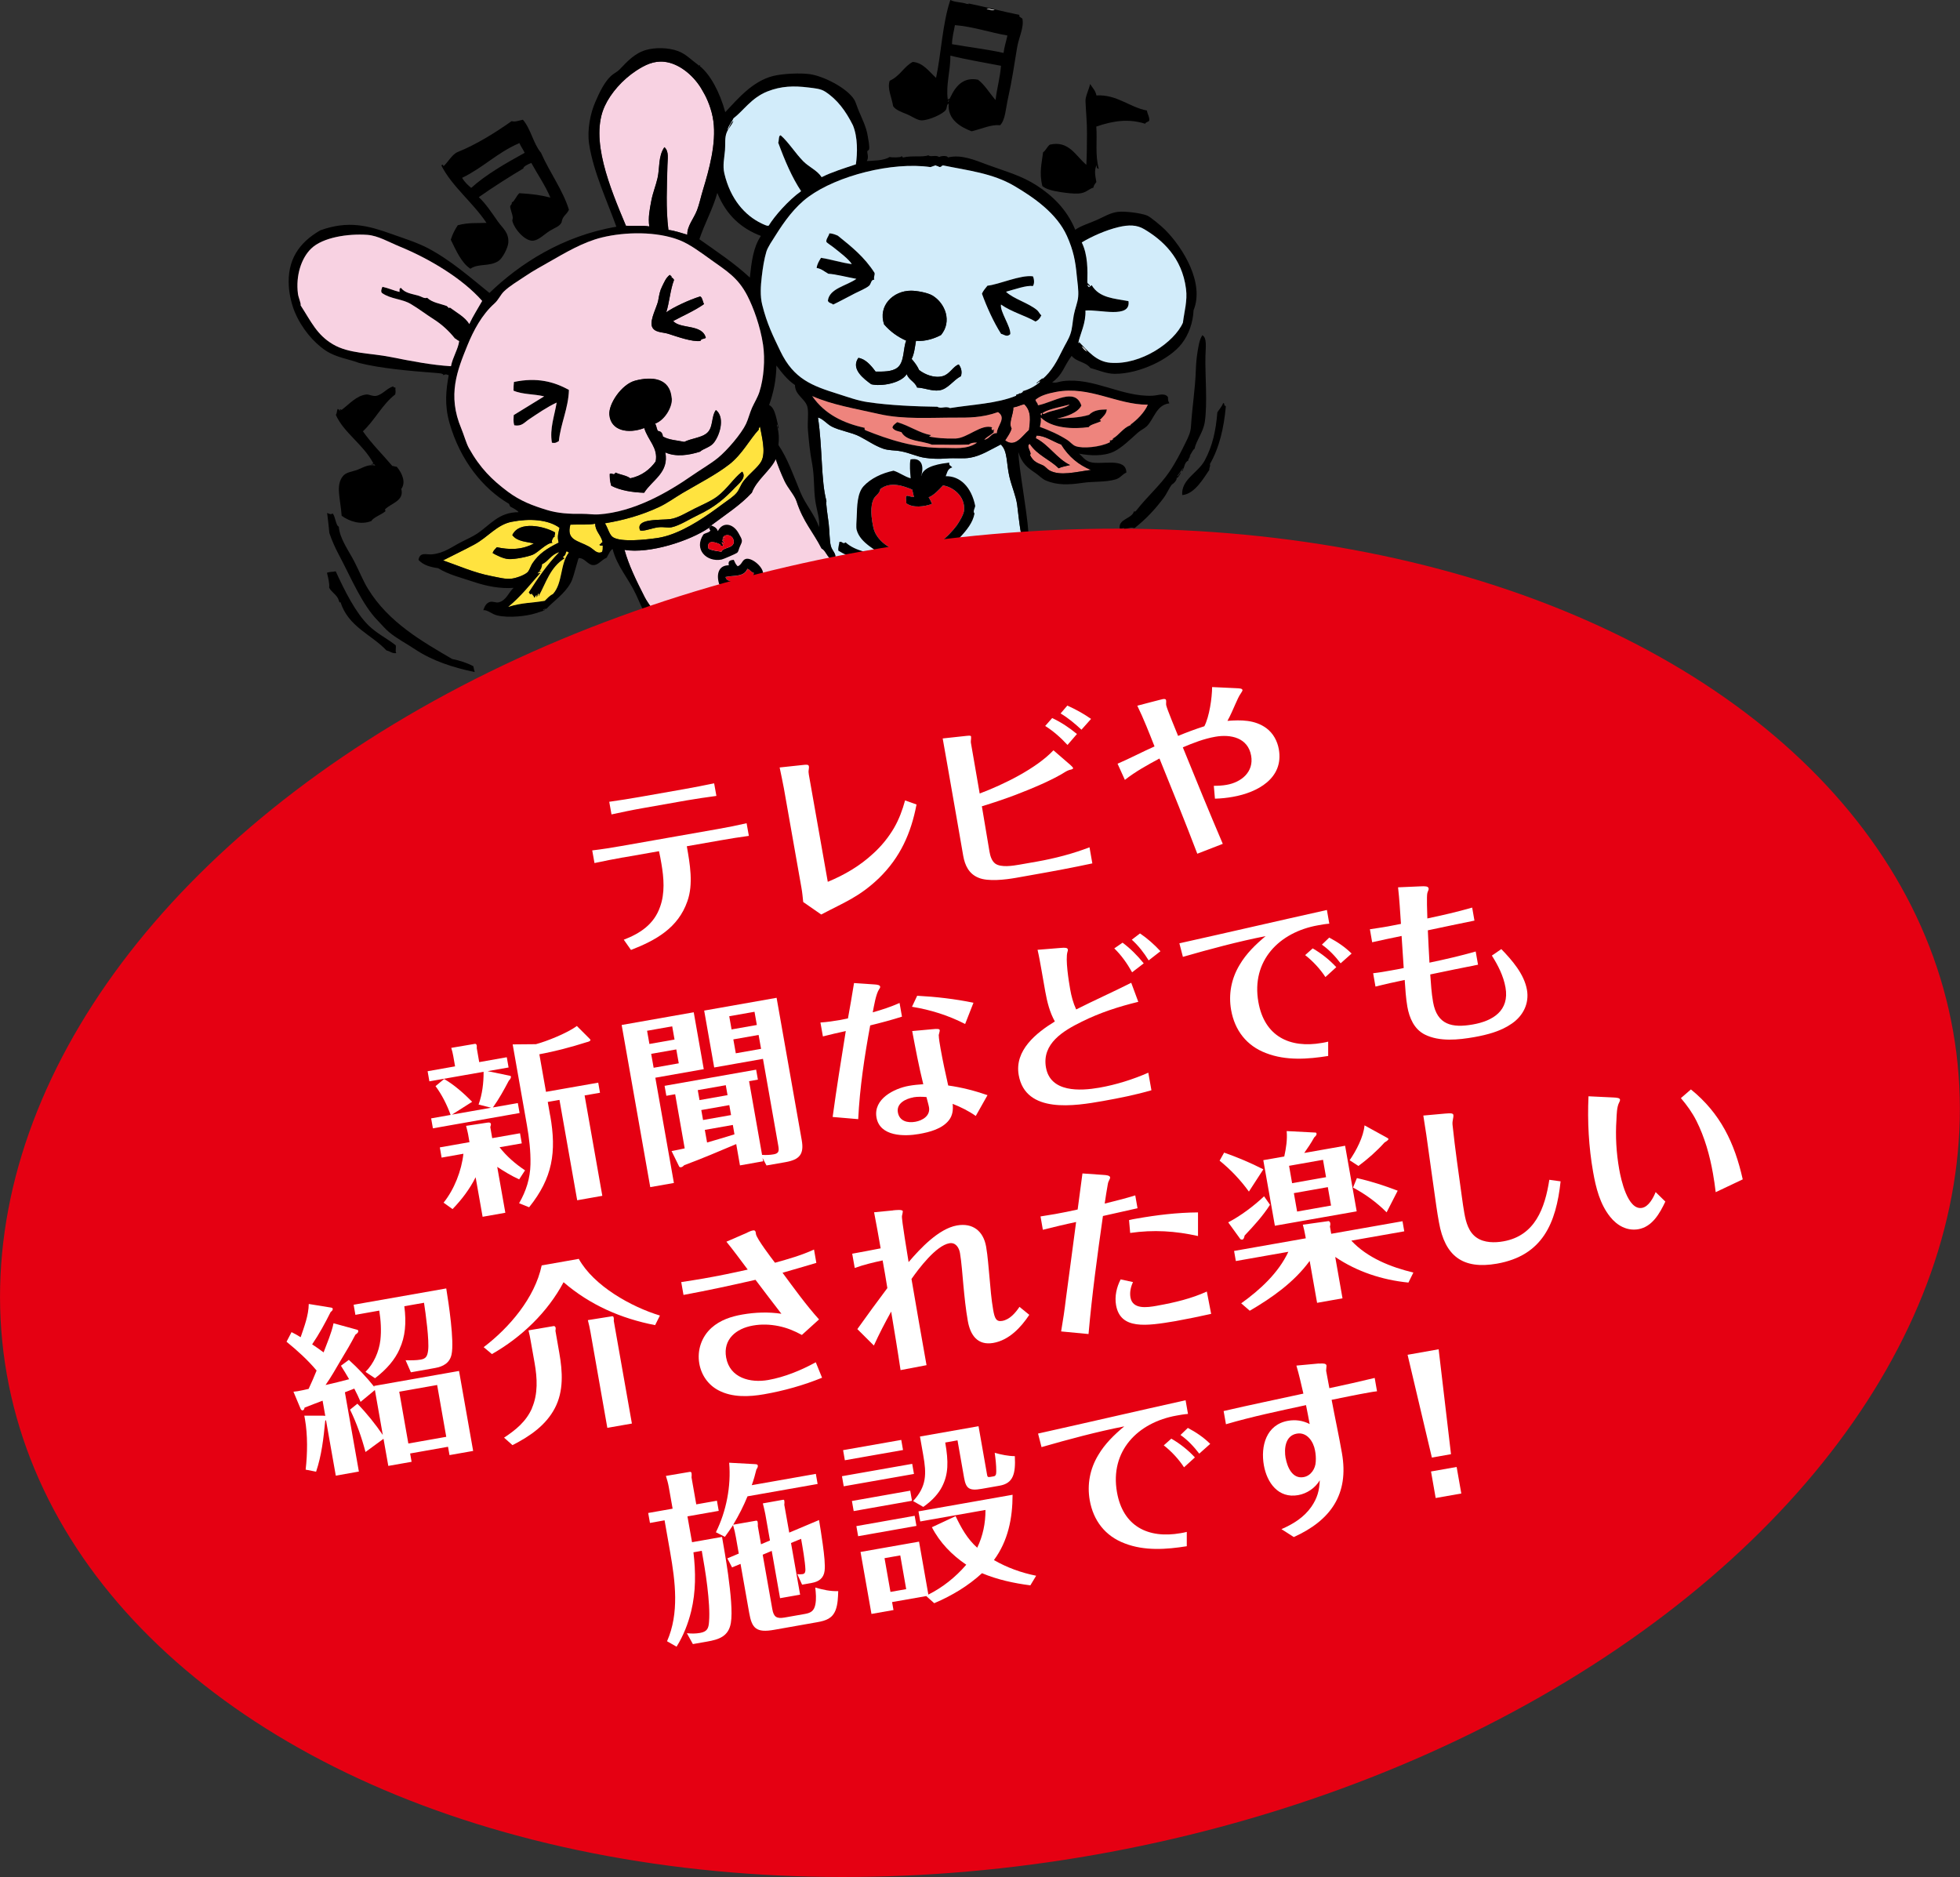 <?xml version="1.0" encoding="UTF-8"?>
<svg id="_レイヤー_1" data-name="レイヤー_1" xmlns="http://www.w3.org/2000/svg" width="277.67" height="265.91" viewBox="0 0 277.67 265.91">
  <rect x="0" y="0" width="277.67" height="265.91" fill="#333333" stroke="none"/>
  <defs>
    <style>
      .cls-1, .cls-2, .cls-3, .cls-4, .cls-5, .cls-6, .cls-7 {
        fill-rule: evenodd;
      }

      .cls-1, .cls-8 {
        fill: #fff;
      }

      .cls-2 {
        fill: #f8d2e2;
      }

      .cls-4 {
        fill: #d2ecfa;
      }

      .cls-5, .cls-9 {
        fill: #e50012;
      }

      .cls-6 {
        fill: #ffe33f;
      }

      .cls-7 {
        fill: #ee847d;
      }
    </style>
  </defs>
  <g>
    <path class="cls-4" d="M145.5,78.28c-.99-2.15-1.07-4.29-1.4-6.77-.17-1.24-.77-2.58-1.1-3.98-.44-1.87-.23-3.69-1.23-4.56-1.43.72-2.8,1.61-4.32,1.87-1.02.18-2.08,0-3.44.11-1,.09-2.05.04-2.96-.09-1.12-.16-2.16-.7-3.42-.93-.89-.17-1.71-.09-2.51-.37-1.19-.41-2.25-1.17-3.34-1.73-1.15-.59-2.83-.82-3.96-1.41-.7-.37-1.23-1.1-1.94-1.28.66,4.35.41,8.95,1.2,11.83-.1.43.16,1.9.32,3.21.14,1.14.09,2.41.32,3.22.18.64.83,1.1.57,1.69l27.24-.81Z"/>
    <path class="cls-2" d="M118.26,79.09c-.86.66-1.17-1.09-1.88-1.38-1.22-2.39-2.61-3.79-3.55-6.7-.29-.88-1.22-1.84-1.71-2.89-.47-1.01-.87-2-1.24-3.09-.7,1.58-2.72,2.94-3.39,4.77-1.6,1.74-3.76,3.13-5.76,4.63l-.27.32c-2.7,1.86-8.43,3.73-11.99,3.14.62,2.19,1.62,4.26,2.86,6.69.45.88,1.43,2.08,1.91,3.01.37.7,1.04,2.09.67,2.53.4-.47-.35.25-.13.2l24.47-11.24Z"/>
    <path class="cls-2" d="M97.37,33.25c-.87-.25-1.71-.56-2.67-.68-.39-3.09-.2-6.18-.14-9.14.02-.92.25-2-.43-2.58-.9,1.31-.64,2.92-.97,4.38-.24,1.06-.68,2.1-.89,3.24-.21,1.16-.47,2.32-.28,3.61-1.01-.18-2.23-.03-3.31-.1-2.28-5.44-5.15-12.29-3-16.95.85-1.84,2.5-3.73,4.46-5.02,1.26-.83,2.48-1.41,3.95-1.26,2.02.2,3.99,1.78,5.17,3.64.15.24.29.52.44.76.43.72,1.14,2.32,1.37,4.01.42,3.17-.61,6.89-1.46,9.69-.32,1.04-.53,2.08-.87,2.97-.43,1.14-1.4,2.21-1.36,3.43Z"/>
    <path class="cls-3" d="M117.29,42.63c.19-1.75,2.63-2.1,4.04-3.1-1.3-.23-3-.67-3.97-.72-.64-.36-.97-.71-1.66-.82.06-.57.34-1,.62-1.44,1.5.23,2.85.68,4.36.89-.43-.71-1.69-1.66-2.64-2.41-.21-.17-.92-.64-.95-.73-.12-.34.36-.87.41-1.22.46.01.83.17,1.2.33,1.89,1.51,3.78,3.02,5.21,5.28.06.37-.17.55-.04.96-.5-.02-.41.58-.75.87-.44.37-1.39.76-2,1.07-1.17.6-2.32,1.22-3.09,1.59-.23-.2-.59-.18-.73-.52Z"/>
    <path class="cls-3" d="M80.6,55.24c-.08,2.66-1.16,4.71-1.43,7.25-.44.24-.48.31-.98.23-.35-1.99.38-3.87.67-5.69-1.39.65-2.65,1.52-3.94,2.39-.65.44-1,1.01-2.06.83-.17-.58-.09-.99-.08-1.45,1.45-.87,2.86-1.78,4.31-2.65-1.4-.35-3.07-.25-4.34-.81,0-.42.01-.84.06-1.23,3.26-.69,5.69-.04,7.79,1.13Z"/>
    <path class="cls-3" d="M141.81,43.15c-.18.97,1.41,3.13,1.32,4.19-.48.48-.85.07-1.31-.04-1.04-1.61-2.05-3.84-2.71-5.69.18-.43.49-.77.78-1.13,1.66-.17,4.65-1.56,6.44-1.33.18.36.25,1.1-.02,1.39-.78-.17-2.69.49-3.79.8,1.05,1.01,3.2,1.57,4.41,2.61.23.19.38.59.6.72-.24.52-.5.72-.83.89-1.39-.82-3.42-1.36-4.89-2.41Z"/>
    <path class="cls-3" d="M46.33,72.66c.26.1.54.29.8.07.39.45.46,1.79.87,1.87.11,1.69,1.37,3.35,2.19,4.94.69,1.33,1.25,2.75,1.94,3.87,2.93,4.79,7.74,7.49,11.92,9.94,1.08.22,2.09.54,3.01,1.03.05.32.09.41.19.82-3.07-.63-6-1.59-8.45-3.22-1.21-.81-2.56-1.5-3.68-2.43-.52-.43-1.05-1.07-1.59-1.62-2.25-2.29-3.78-6.07-5.57-9.43-.49-.92-.92-1.89-1.3-2.99-.05-.65-.2-1.94-.32-2.87Z"/>
    <path class="cls-6" d="M107.65,60.28c.25,1.44.91,3.73.23,5.05-.45.88-1.73,1.77-2.54,2.84-.39.52-.59,1.18-.93,1.6-.48.6-1.28,1.08-2.11,1.7-2.01,1.5-4.79,3.46-7.55,4.36-.68.22-1.24.33-1.72.4-1.55.22-5,.61-6.17-.12-.54-.34-.74-1.36-1.15-1.98,2.64-.43,5.23-1.16,7.68-2.31,1.16-.54,2.19-1.31,3.34-1.99,2.34-1.38,4.7-2.58,6.59-4.04,1.84-1.43,2.86-3.51,4.21-4.96-.11-.28.24-.27.13-.55ZM105.11,66.84c-1.14.87-2.1,2.44-3.51,3.5-.84.63-2.06,1.15-3.16,1.69-1.22.6-2.39,1.35-3.46,1.5-1.38.2-5.03-.16-4.3,1.61.57.17,1.65-.34,2.66-.45.67-.07,1.29.12,1.82,0,1.14-.24,2.49-1.14,3.75-1.74,2.43-1.15,3.79-2.38,5.24-3.9.54-.57,1.57-1.34,1.06-2.15-.02-.05-.04-.09-.1-.06Z"/>
    <path class="cls-6" d="M79.27,74.76c-.13.64-.38,1.21-.12,2.1-1.69.84-2.82,1.58-3.73,2.95-.28.42-.41,1.04-.74,1.3-.52.42-1.52.77-2.22.86-.83.11-1.85-.18-2.86-.37-2.41-.45-4.74-1.49-6.83-2.22,1.35-.7,2.81-1.38,4.41-2.24,1.95-1.05,3.19-2.81,5.31-3.23,2.51-.49,5.14-.34,6.77.85ZM78.61,76.04c-.15-.23.06-.25.03-.61-1.45-.85-5.08-1.72-6.06.37.69.93,1.95.92,3.05,1.19-1.77.97-3.61.88-5.24.53-.23.25-.51.48-.59.83.44.26,1.52.82,2.28.85.92.04,2.69-.33,3.4-.62.76-.31,1.94-1.68,2.81-1.69-.34-.11.19-1.02.32-.85Z"/>
    <path class="cls-7" d="M145.1,57.26c1.08,1.03.82,2.4.68,3.65-1.02.88-1.95,2.55-3.38,1.48.33-.54.73-1.04.91-1.68-.47-.82.28-2,.25-3,.62-.08.98-.33,1.54-.45Z"/>
    <path class="cls-3" d="M105.21,66.9c.51.81-.51,1.58-1.06,2.15-1.45,1.52-2.81,2.75-5.24,3.9-1.26.6-2.61,1.49-3.75,1.74-.53.11-1.15-.08-1.82,0-1.01.1-2.09.62-2.66.45-.73-1.77,2.92-1.41,4.3-1.61,1.07-.15,2.24-.89,3.46-1.5,1.1-.54,2.32-1.06,3.16-1.69,1.41-1.06,2.37-2.64,3.51-3.5.07-.03.08.01.1.06Z"/>
    <path class="cls-3" d="M46.31,81.14c.57-.2.66-.07,1.25-.21,1.26,2.75,2.82,5.87,4.64,7.66,1.17,1.15,2.51,1.77,3.86,2.82.09.42-.1.83.08,1.11-.59.09-.9-.29-1.38-.37-2.14-2.28-5.41-3.33-6.53-6.87-.18.25-.17-.23-.4-.6-.33-.55-1-.95-1.2-1.45.07-.59-.13-1.35-.31-2.09Z"/>
    <path class="cls-6" d="M80.8,74.32c1.38-.04,2.47.07,3.52-.13-.02,1.05.82,1.58,1.04,2.61-.21.08-.24.27-.44.36.06.21.34.06.47.15-.01.32.04.68-.14.9-.73.31-1.08-.37-1.83-.79-1.57-.87-3.23-.88-2.63-3.11Z"/>
    <path class="cls-7" d="M154.54,66.57c-2.11.27-4.33.91-5.87.07-.34-.19-.57-.56-.95-.73-.71-.32-1.32-.45-1.82-1.48.4-.18-.65-1.29-.02-1.55,1.07,1.62,2.81,2.18,4.09,3.46.4-.21.93-.29,1.62-.46-1.86-.88-3.02-2.88-4.86-3.8.01-.13.07-.24.09-.37,1.17-.03,2.36.86,3.5,1.26,1.07,1.74,2.5,2.9,4.21,3.6Z"/>
    <path class="cls-5" d="M129.23,69.35c.08.36.17.71.25,1.07-.37,0-.65-.16-1-.2-.28.2-.03.73-.1,1.06.94.72,2.59.5,3.66.1-.12-.26-.15-.45-.48-.93.75-.28,1.45-1.08,2.03-1.68,1.28.17,3.18,1.45,2.99,3.54-.05.52-.65,1.61-1.06,2.15-1.26,1.67-3.07,3.21-5.4,3.94-1.65.52-3.06-.22-4.4-1.05-1.01-.63-1.77-1.6-1.98-2.57-.3-1.36-.53-3.07.07-4.17.24-.44.82-.7.9-1.33,1.45-1.12,3.26-.44,4.52.07Z"/>
    <path class="cls-5" d="M105.89,80.59c.37.09.53.49.91.57-.08,1.28-1.79.65-2.45,1.35-.52-.25-1.36,0-1.56-.76,1.13-.28,2.6.06,3.11-1.16Z"/>
    <path class="cls-3" d="M100.73,74.43c.25.09.8.26.97.81.65-1.33,2.11-1.15,2.92.27.63,1.11.59,1.08.19,1.94-.18.39-.16.67-.4.87-.13.11-1.93.9-2.2.95-2.09.39-3.97-1.42-2.56-3.56.28-.23.88-.25.99-.58-.09-.08-.16-.19-.18-.39l.27-.32ZM100.46,74.76c-2.7,1.86-8.43,3.73-11.99,3.14.62,2.19,1.62,4.26,2.86,6.69.45.88,1.43,2.08,1.91,3.01.37.7,1.04,2.09.67,2.53.4-.47-.35.25-.13.2-.49.12-1.55-1.91-2-2.65-.61-.99-1.16-2.34-1.66-3.42-1.08-2.34-2.73-4.05-3.33-6.49-.31.13-.61.82-.84,1.23-.82.36-1.18,1.08-1.92,1.05-.78-.02-1.17-1.02-2.05-.99-.14.32-.23.81-.39,1.3-.23.72-.4,1.6-.77,2.26-.83,1.48-2.31,2.48-3.33,3.54-.05.19-.52-.03-.54.3.14,0,.12-.11.23-.14.24.13-.85.41-1.34.57-1.2.39-3.73.68-5.38.3-.79-.18-1.38-.82-1.99-.75.18-.53.41-1.01.94-1.17.39-.12.84.15,1.23.06,1.09-.25,1.42-1.43,2.12-2.05-1.96.14-3.9-.26-5.65-.85-1.75-.59-3.55-1.01-5.04-1.94-1.07-.15-2.08-.41-2.78-1.17.19-1.18,1.12-.72,1.89-.79,1.74-.15,2.83-1.07,4.18-1.75.79-.4,1.66-.79,2.31-1.23,1.81-1.24,3.03-3,5.79-2.99-.11-.24-.76-.58-1.13-.77-.14-.08-.14-.38-.28-.45-3.56-2.1-6.85-6.05-8.38-11.46-.72-2.55-.48-4.65-.1-6.73-.43-.12-.33-.18-.78,0,.12-.27-.75-.29-1.2-.33-3.52-.27-7.67-.63-10.71-1.4-1.37-.54-3.2-.74-4.73-1.75-1.75-1.16-3.44-3.2-4.39-5.47-.42-1.01-.76-2.38-.84-3.61-.25-3.7,1.39-6.2,4.46-7.96,3.99-1.44,6.82-.65,10.07.51,1.74.62,3.62,1.21,5.14,2,3.33,1.75,6.17,4.29,8.75,6.36,4.26-4.11,10.31-8.07,17.98-9.38-1.23-3.46-3.27-7.77-3.86-11.73-.3-2.04.18-4.33.87-5.92.58-1.34,1.27-2.82,2.25-3.73.37-.34.84-.53,1.18-.88,1.14-1.18,2.14-2.31,3.77-2.78,1.25-.36,3.1-.37,4.53.16,1.11.41,1.83,1.22,2.99,2.07.01,0,.27-.28.1.06,1.51,1.22,2.83,3.72,3.6,6.52,1.83-1.96,3.89-4.39,6.77-5.12,1.39-.35,3.91-.45,5.22-.26,1.86.26,5.24,1.91,6.3,3.64.19.31.38,1,.63,1.58.45,1.08,1.09,2.32,1.27,3.6.04.3.31,1.49.17,1.86,0,0-.26.33-.23.14-.07.44.26.91-.08,1.49.96-.06,2.43-.06,3.24-.58.39.11,1.59.05,1.64-.04.02-.27.18.15.28.11,1.15-.3,2.77,0,3.56-.31.33.31,1.06-.11,1.53.25.29-.2,1.24-.21,1.23.06,1.92-.47,3.79.36,5.6,1.03,2.62.97,4.77,1.5,7.01,2.95,2.16,1.4,4.23,3.32,5.44,6.26.83-.58,2.01-.92,3.13-1.42,1.01-.45,1.83-.99,2.94-1.12.97-.11,3.22.17,4.1.52.5.2,2.08,1.54,2.54,2,2.61,2.62,5.62,7.6,4.05,11.43-.07,1.72-.67,3.42-1.67,4.72-1.68,2.18-5.92,4.27-9.47,4.28-1.25,0-2.4-.55-3.48-.83-.68-.9-1.96-.84-2.65-1.72-1.22,1.66-1.18,2.57-2.76,3.76.58.13,1-.12,1.52-.18,4.38-.55,8.33,2.26,12.68,2.07.86-.04,1.7-.46,2.2.18.06.58-.05.38.21.9-1.87.21-2.18,2.25-3.22,3.26-.31.3-.83.52-1.26.9-.9.79-2.28,2.17-3.44,2.7-1.44.66-3.34.56-4.87.27.52.44.76.94,1.58,1.19,1.49.46,5.11-.74,5.11,1.49-.6.24-.79.74-1.51.96-1.41.43-3.14.26-4.73.5-1.94.28-3.57.35-5.19-.35-.5-.22-.98-.73-1.45-1.05-1.15-.77-1.9-1.34-2.43-2.98.15,2.77,1.2,8.09,1.43,11.35.6.5.86,2.8-.19,2.9-.99-2.15-1.07-4.29-1.4-6.77-.17-1.24-.77-2.58-1.1-3.98-.44-1.87-.23-3.69-1.23-4.56-1.43.72-2.8,1.61-4.32,1.87-1.02.18-2.08,0-3.44.11-1,.09-2.05.04-2.96-.09-1.12-.16-2.16-.7-3.42-.93-.89-.17-1.71-.09-2.51-.37-1.19-.41-2.25-1.17-3.34-1.73-1.15-.59-2.83-.82-3.96-1.41-.7-.37-1.23-1.1-1.94-1.28.66,4.35.41,8.95,1.2,11.83-.1.43.16,1.9.32,3.21.14,1.14.09,2.41.32,3.22.18.64.83,1.1.57,1.69-.86.66-1.17-1.09-1.88-1.38-1.22-2.39-2.61-3.79-3.55-6.7-.29-.88-1.22-1.84-1.71-2.89-.47-1.01-.87-2-1.24-3.09-.7,1.58-2.72,2.94-3.39,4.77-1.6,1.74-3.76,3.13-5.76,4.63l-.27.32ZM98.73,29.82c.34-.89.55-1.93.87-2.97.85-2.8,1.89-6.52,1.46-9.69-.22-1.69-.94-3.29-1.37-4.01-.14-.24-.29-.53-.44-.76-1.18-1.86-3.16-3.44-5.17-3.64-1.47-.15-2.69.44-3.95,1.26-1.96,1.29-3.61,3.18-4.46,5.02-2.15,4.66.72,11.52,3,16.95,1.08.06,2.3-.08,3.31.1-.19-1.29.07-2.46.28-3.61.21-1.14.65-2.18.89-3.24.33-1.46.07-3.07.97-4.38.68.59.45,1.66.43,2.58-.07,2.96-.25,6.05.14,9.14.95.12,1.79.43,2.67.68-.04-1.23.93-2.3,1.36-3.43ZM113.5,27.07c-1.3-1.94-2.31-4.33-3.24-6.86.13-.3.03-1.1.36-1.04,1.11.97,2.03,2.49,3.19,3.67.82.83,1.99,1.29,2.6,2.25,1.43-.72,3.17-1.26,4.85-1.82.23-1.56.28-3.83-.42-5.53-1-2-2.21-3.67-3.97-4.79-.62-.39-1.4-.45-2.38-.57-1.99-.24-3.77-.22-5.75.56-2.31.91-3.42,2.76-4.82,3.81-.22.54-.84,1.21-.82,1.66.26-.44.39-.97.82-1.32-.21.62-.65.97-.93,1.6-.35.79-.19,1.63-.27,2.57-.09,1.09-.36,2.18-.09,3.31.86,3.63,2.91,5.94,5.28,7.08.37.17.89.44,1.02.28.8-1.32,2.72-3.54,4.58-4.87ZM66.48,45.9c.53-1.15,1.22-2.19,1.83-3.28-2.82-3.21-7.57-6.02-11.75-7.73-1.51-.62-3.01-1.52-4.53-1.63-2.68-.19-6.29.34-7.94,1.94-1.41,1.36-2.21,3.84-1.88,6.41.07.55.46,1.35.38,1.64,1.51,2.33,2.31,4.17,4.57,5.51,2.28,1.35,5.26,1.22,8.21,1.81,2.92.59,5.82,1.15,8.52,1.3.23-1.24,1.04-2.49,1.16-3.56-.35-.16-.48-.36-.61-.38-.83-1.05-1.86-1.98-2.96-2.69-1.12-.71-2.16-1.52-3.28-2.18-1.25-.74-2.86-.69-4.08-1.56-.24-.22-.04-.65.06-.88.84.19,1.59.53,2.42.73.03-.21-.1-.53.21-.57.54.71,1.42.81,2.42,1.08.5.14.9.48,1.28.31.73.7,1.83.81,2.78,1.17.2.17.43.49.39.17.95.7,2.25,1.39,2.8,2.38ZM99.08,33.89c2.43,1.73,4.93,3.36,7.15,5.43.23-2.15.47-4.29,1.57-5.9-2.69-1.02-4.87-2.85-6.18-6.09-.65,2.31-1.79,4.31-2.54,6.56ZM150.5,49.6c.4-.82.85-1.48,1.12-2.25.3-.85.31-1.68.49-2.71.17-.94.53-1.73.62-2.57.1-.98-.1-1.97-.2-3.07-.18-1.98-.47-3.53-1.38-5.56-1.45-3.24-4.73-5.48-7.45-7.09-3.09-1.82-6.57-2.2-10.11-2.92-.37.1-.14.25-.56.22-.2-.2-.19-.03-.49-.23-.36.13-.34.1-.72.25-5.46-.79-13.22,1.23-17.28,4.2-1.96,1.44-3.45,3.53-4.63,5.4-.54.86-1.14,1.71-1.35,2.39-.31,1.04-.5,2.25-.65,3.53-.16,1.29-.26,2.7.06,3.97.69,2.76,1.54,4.44,2.57,6.58,1.91,3.99,4.54,4.92,8.16,6.06,1.43.45,2.81.96,4.25,1.17,3.11.46,6.82.61,9.84.65.5.36,1.17-.15,1.78.19,3.16-.51,6.66-.63,9.37-1.75.01-.38.23,0,.58-.48-.39.4.68-.12.31-.16.79-.19,1.81-.67,2.54-1.37-.32-.05-.43.38-.56.22.19-.19,1.25-1.05.83-.54,1.33-1.12,2.11-2.63,2.85-4.12ZM65.35,60.7c.37.88.7,2.1,1.08,2.78,1.6,2.85,3.3,4.51,5.5,6.16,1.78,1.33,3.49,1.98,5.54,2.6,1.57.48,3.18.58,5.06.55.75,0,1.5.13,2.27.08,5.05-.34,9.87-3.16,13.25-5.51,1.28-.89,2.61-1.65,3.66-2.5,1.29-1.04,3.31-3.39,3.98-4.82.32-.68.51-1.51.85-2.28.34-.75.8-1.48,1.04-2.23.62-1.95.83-4.62.52-6.7-.38-2.6-1.35-5.23-2.22-6.93-1.34-2.6-2.97-3.54-5.17-5.11-1.49-1.07-3.02-2.21-4.45-2.77-3.22-1.26-7.67-1.19-10.99-.38-2.69.65-5.25,2.19-7.5,3.48-1.08.62-2.25,1.25-3.34,1.99-1.07.72-2.25,1.41-3.04,2.18-.48.47-.76,1.18-1.34,1.7-1.79,1.6-2.98,3.86-3.82,5.91-1.45,3.55-2.89,7.07-.88,11.8ZM152.77,48.56c.27.06.11.04.04-.18,1.35,1.39,2.51,2.86,4.51,3.02,4.35.35,9.06-2.92,10.27-5.68.19-1.54.66-3.09.44-4.78-.57-4.45-3.38-6.96-5.95-8.48-1.02-.6-2.14-.63-3.61-.28-1.84.43-3.81,1.33-5.21,2.17.87,1.78.83,3.96.79,5.61,0,.36.59.4.24.64.03-.15-.25-.32-.2-.13.32.43.17.1.59-.05,1.06,1.82,3.23,1.87,5.2,2.25.36,2.53-4.14,1.14-6.09,1.33.09,1.74-.74,3.28-1.01,4.56ZM108.96,57.38c.91.4,1.05,2.22,1.38,3.31-.24.04-.06-.58-.3-.54.34,1.12.33,2.03.24,2.89,1.28,1.88,2.1,4.23,3.12,6.71.7,1.7,2.08,3.24,2.62,4.93.16-1.15-.3-2.29-.51-3.69-.25-1.64-.12-3.49-.45-5.26-.35-1.86-.45-3.08-.6-4.79-.1-1.12.14-2.57-.09-3.35-.33-1.13-1.74-1.62-1.75-3.05-1.03-.68-1.84-1.71-2.63-2.76-.02,2.07-.43,3.89-1.03,5.6ZM137.26,62.98c-1.76.09-3.78,0-5.27.02-1.43-.57-3.58-.43-4.31-1.77-.46-.15-1.01-.18-1.28-.65.06-.36.41-.54.69-.77,1.84.56,3.17,1.56,4.75,1.83.03.14-.22.1-.21.22,1.01.19,2.25.3,3.69.27,1.72-.04,3.69-2.15,5.26-1.57-.26.06-.06.36.01.43-.02-.11.2-.16.25-.06-.16.09-.14.17-.03.27-.5.5-.94.6-1.39,1.1.83-.14.98-.99,1.77-.93.04-1.07,1.42-2.14.17-2.98-2.3.83-4.29.79-5.96.78-3.62-.01-7.4.28-10.85-.5-3.46-.78-6.69-1.31-9.51-2.55,1.8,2.6,4.45,3.83,7.45,4.5-.07.14-.05.23.08.33,3.24,1.31,7.07,2.57,11.14,2.51,1.44-.02,3.2.28,4.67-.74-.41-.03-.95.04-1.15.27ZM154.01,49.82c-.23-.31-.47-.61-.78-.77.22.31.46.61.78.77ZM107.51,60.83c-1.34,1.45-2.37,3.53-4.21,4.96-1.88,1.46-4.25,2.67-6.59,4.04-1.15.68-2.18,1.45-3.34,1.99-2.45,1.15-5.04,1.88-7.68,2.31.42.62.62,1.64,1.15,1.98,1.17.73,4.62.34,6.17.12.49-.07,1.04-.18,1.72-.4,2.76-.89,5.55-2.86,7.55-4.36.84-.63,1.63-1.1,2.11-1.7.34-.42.53-1.08.93-1.6.81-1.07,2.08-1.97,2.54-2.84.68-1.32.02-3.61-.23-5.05.11.28-.24.27-.13.55ZM157.66,62.13c.79-.42,1.43-1.47,2.42-1.86.09-.02.2-.09.06-.1.87-.63,1.99-1.71,2.46-2.82-4.39.01-8.24-2.71-12.97-1.82-1.26.24-2.27.54-2.94,1.12.06.35.32.39.35.78,2.17-.41,5.27-2.63,6.15.04-.52,1.02-2.1,1.55-3.46,1.85,1.45-.09,3.09-.09,4.55-.54.66-.68,1.56-.74,2.51-.76-.05.63-.46.95-1.03,1.54.1-.01.2-.02.2.13-.53.28-1.62.5-1.71.83-2.12.31-5.22.22-6.81-1.36.06.51-.04.91-.12,1.33,1.32.49,2.68,1.08,3.89,1.86.41.26.69.68,1.15.86,1.01.39,3.5.15,4.81-.52.2-.01-.13-.36.19-.3.21.02.1-.09.39-.18-.09.02-.22,0-.1-.06ZM72.49,73.92c-2.11.41-3.35,2.18-5.31,3.23-1.6.86-3.06,1.54-4.41,2.24,2.09.72,4.43,1.76,6.83,2.22,1,.19,2.03.48,2.86.37.7-.09,1.7-.45,2.22-.86.32-.26.46-.87.74-1.3.9-1.36,2.04-2.11,3.73-2.95-.26-.89-.01-1.46.12-2.1-1.63-1.19-4.27-1.34-6.77-.85ZM143.56,57.71c.03,1.01-.72,2.18-.25,3-.18.64-.58,1.14-.91,1.68,1.43,1.07,2.36-.59,3.38-1.48.14-1.25.4-2.62-.68-3.65-.56.12-.92.36-1.54.45ZM147.8,58.45c-.07.04-.61.09-.25.41.07-.15-.01-.38.25-.41-.29.35.21.15.29.11.71-.39,2.88-.65,3.43-1.23-.92.25-2.89.61-3.72,1.13ZM83.43,77.42c.75.41,1.09,1.09,1.83.79.18-.22.12-.58.14-.9-.13-.09-.41.06-.47-.15.2-.09.22-.28.44-.36-.22-1.03-1.06-1.57-1.04-2.61-1.05.19-2.14.08-3.52.13-.61,2.23,1.06,2.24,2.63,3.11ZM150.33,62.97c-1.13-.4-2.33-1.29-3.5-1.26-.01.13-.07.24-.09.37,1.84.92,3.01,2.92,4.86,3.8-.69.17-1.22.26-1.62.46-1.29-1.28-3.02-1.84-4.09-3.46-.64.27.41,1.37.02,1.55.5,1.03,1.11,1.16,1.82,1.48.38.17.61.54.95.73,1.53.84,3.75.2,5.87-.07-1.71-.7-3.14-1.86-4.21-3.6ZM75.37,84.06c-.05.14-.29.11-.33.08-.02-.11-.08-.17-.14-.23,1.18-1.83,2.6-3.95,4.3-5.68-1.11.32-1.6,1.39-2.38,1.68-.09.49-.13.64-.38.96.1,0,.23-.07.27.02-.26,0-.64.3-.44.36-.02-.11.2-.16.25-.06-1.42,1.64-2.76,3.34-4.51,4.77,1.89-.61,3.41-.55,5.16-.86.36-.34.65-.72,1.16-.96,1.42-1.55.98-4.25,2.26-5.89-.16.04-.16-.2-.37-.09-.12.41-.12.49-.44.71.01.17.15.14.22.21-2.06,1.26-2.64,3.46-3.68,5.36-.11-.14.18-.33-.08-.33-.09.15-.07.38-.23.49-.03-.11,0-.19.03-.27-.27.02-.17.27-.35.34-.18-.54-.34-.33-.32-.62ZM102.06,77.15c-.33-.19-2.04-.94-1.69.57.53.28,1.2.33,1.83.44.27-.68,1.78-.45,1.74-1.44-.05-1.17-1.61-1.13-1.55-.33.15,0,.16-.45.29-.24-.11.12-.11.31-.35.34.03.25.24.21.28.45-.16.04-.16-.2-.37-.09.07.19.2.28.22.56-.4-.08-.46-.2-.4-.25Z"/>
    <path class="cls-3" d="M137,.57c.09-.04.15-.02.18.04.21-.13-.22-.16-.3-.19,2.31.46,5.06,1.19,7.58,1.7-.26.17.2.38.38.52.26,1.27-.51,2.61-.76,4.16-.37,2.25-.73,4.7-1.24,6.95-.39,1.73-.4,3.19-1.15,3.99-1.24-.13-2.47.47-4.04.86-1.51-.58-3.45-1.63-3.25-3.92-.31.11-.21.54-.4.87-.32.55-2.37,1.51-3.46,1.5-.58,0-1.45-.63-2.11-.89-.81-.32-1.57-.61-1.9-1.12-.22-1.33-.86-2.5-.49-3.6,1.51-.69,2-2.01,3.27-2.67,1.49.12,2.29,1.36,3.3,2.26.76-3.62.89-7.63,2.02-11.03.69.36,1.65.28,2.38.57ZM140.91,1.39c-.38.04-.89-.29-1.14-.08.39-.06.9.28,1.14.08ZM135.28,3.57c-.15.89-.4,1.71-.41,2.69,2.42.43,4.94.71,7.3,1.24.11-.86.37-1.64.55-2.47-2.51-.43-4.79-1.25-7.44-1.47ZM134.35,14.43c.68-1.61,1.71-3.64,4.2-3.14.97.73,1.65,1.93,2.49,2.88.19-1.66.64-3.16.77-4.85-2.4-.47-4.85-.86-7.17-1.44.02,2.12-.65,4.1-.38,6.15.03.26.19-.26.27.03-.08.08-.36.37-.17.39Z"/>
    <path class="cls-1" d="M139.77,1.31c.25-.21.76.12,1.14.08-.25.2-.75-.14-1.14-.08Z"/>
    <path class="cls-3" d="M73.59,27.37c1.93.12,2.89.25,4.38.62-.65-1.59-1.82-3.31-2.7-4.91-.45.17-1.18.53-1.12.78-1.78,1.05-4.36,2.68-6.32,4.07.95.88,1.74,2.07,2.7,3.44.7.99,1.59,1.57,1.48,3.03-.06.74-.83,2.21-1.39,2.57-1.31.85-2.82.3-3.98,1.1-1.26-.83-1.99-2.51-2.78-4.11.23-.74.57-1.42.99-2.05,1.55-.42,2.74-.27,4.07-.34-1.95-2.92-4.9-5.17-6.39-8.12.09-.15.29-.19.28.11.59-.48,1.23-1.71,2.04-2.03,2.7-1.08,5.44-2.82,7.63-4.37.5.13.74-.01,1.6-.2,1.15,1.34,1.45,3.36,2.56,4.68,1.22,2.77,3.15,5.38,3.96,8.08-.39.79-.89.81-1.05,1.8-.33.59-.84.68-1.63,1.16-.79.48-1.55,1.31-2.35,1.41-1.13.15-2.66-1.57-2.98-2.77-.04-.15.07-.29.05-.53-.04-.48-.37-1.18-.36-1.56,0-.15.22-.2.23-.49,0-.15.06-.1.06-.1.26-.05.61-.93,1-1.27ZM73.58,20.27c-3.16,1.36-5.11,3.47-8.11,4.92.34.61.81,1.02,1.28,1.43,2.12-1.91,4.83-3.45,7.58-4.97-.23-.5-.53-.88-.75-1.38Z"/>
    <path class="cls-4" d="M108.92,31.94c-.13.15-.65-.11-1.02-.28-2.38-1.14-4.42-3.44-5.28-7.08-.27-1.13,0-2.22.09-3.31.08-.94-.08-1.78.27-2.57.28-.63.72-.98.93-1.6-.43.34-.56.87-.82,1.32-.01-.45.6-1.12.82-1.66,1.4-1.05,2.52-2.9,4.82-3.81,1.99-.78,3.77-.8,5.75-.56.99.12,1.76.18,2.38.57,1.76,1.12,2.97,2.79,3.97,4.79.7,1.69.65,3.96.42,5.53-1.69.57-3.42,1.1-4.85,1.82-.61-.96-1.78-1.42-2.6-2.25-1.16-1.18-2.08-2.7-3.19-3.67-.33-.06-.24.74-.36,1.04.93,2.53,1.95,4.92,3.24,6.86-1.86,1.34-3.78,3.56-4.58,4.87Z"/>
    <path class="cls-2" d="M63.68,43.52c.05.32-.18,0-.39-.17-.95-.35-2.05-.47-2.78-1.17-.38.17-.78-.17-1.28-.31-1-.27-1.87-.37-2.42-1.08-.31.04-.18.36-.21.57-.83-.2-1.58-.55-2.42-.73-.1.23-.29.66-.06.88,1.22.87,2.83.81,4.08,1.56,1.12.66,2.16,1.47,3.28,2.18,1.1.7,2.13,1.64,2.96,2.69.12.02.26.22.61.38-.12,1.07-.93,2.32-1.16,3.56-2.7-.16-5.61-.72-8.52-1.3-2.95-.59-5.93-.46-8.21-1.81-2.27-1.34-3.07-3.19-4.57-5.51.08-.29-.31-1.09-.38-1.64-.33-2.57.47-5.05,1.88-6.41,1.65-1.6,5.26-2.13,7.94-1.94,1.53.11,3.02,1.01,4.53,1.63,4.19,1.71,8.93,4.52,11.75,7.73-.61,1.09-1.3,2.14-1.83,3.28-.55-.98-1.85-1.67-2.8-2.38Z"/>
    <path class="cls-4" d="M147.65,53.73c.43-.51-.63.35-.83.54.13.16.24-.27.56-.22-.73.7-1.75,1.17-2.54,1.37.37.04-.7.56-.31.16-.35.49-.57.1-.58.48-2.71,1.12-6.21,1.24-9.37,1.75-.61-.34-1.28.16-1.78-.19-3.02-.04-6.73-.19-9.84-.65-1.45-.21-2.83-.72-4.25-1.17-3.62-1.14-6.25-2.07-8.16-6.06-1.03-2.15-1.88-3.82-2.57-6.58-.31-1.26-.21-2.67-.06-3.97.15-1.28.34-2.49.65-3.53.21-.68.81-1.53,1.35-2.39,1.18-1.87,2.66-3.97,4.63-5.4,4.06-2.97,11.82-4.99,17.28-4.2.38-.15.36-.12.72-.25.29.2.29.03.49.23.42.03.19-.11.56-.22,3.55.73,7.02,1.1,10.11,2.92,2.72,1.61,6,3.85,7.45,7.09.91,2.03,1.2,3.58,1.38,5.56.1,1.1.29,2.09.2,3.07-.08.84-.44,1.62-.62,2.57-.19,1.03-.19,1.86-.49,2.71-.27.77-.72,1.43-1.12,2.25-.73,1.49-1.51,3-2.85,4.12ZM118.02,43.15c.77-.36,1.92-.99,3.09-1.59.61-.31,1.56-.7,2-1.07.33-.28.25-.89.75-.87-.13-.41.1-.59.04-.96-1.43-2.26-3.32-3.76-5.21-5.28-.37-.16-.74-.31-1.2-.33-.05.35-.53.88-.41,1.22.03.1.74.57.95.73.95.76,2.21,1.7,2.64,2.41-1.51-.2-2.86-.66-4.36-.89-.27.44-.55.87-.62,1.44.69.11,1.02.46,1.66.82.97.04,2.68.49,3.97.72-1.4,1-3.84,1.35-4.04,3.1.13.35.5.32.73.52ZM133.3,47.46c1.59-1.91.63-4.49-1.22-5.6-.67-.4-2.19-.68-3.02-.68-2.55,0-4.72,2.15-3.82,4.78.88,1.02,1.94,1.77,3.13,2.3-.46,1.1-.22,3.06-1.27,3.84-.78.58-1.98.54-3.07.54-.67-.92-1.48-1.82-2.44-1.94-1.11,1.58.79,2.97,1.82,3.73,1.37.35,4.22-.13,5.03-1.43.34.88,1.13,1.04,1.48,1.9,1.09.05,2.09.54,3.12.4,1.25-.17,1.97-1.45,3.08-2.01.24-.75-.07-1.33-.3-1.66-.79.23-1.26,1.39-2.3,1.66-1.17.31-2.5-.23-3.32-.87-.28-.61-.61-1.04-1.06-1.57.38-.75.46-1.68.61-2.56,1.38.12,2.7-.38,3.53-.82ZM146.7,45.55c.34-.16.59-.37.83-.89-.22-.14-.37-.53-.6-.72-1.22-1.03-3.36-1.6-4.41-2.61,1.1-.3,3.01-.97,3.79-.8.27-.29.21-1.03.02-1.39-1.79-.23-4.78,1.16-6.44,1.33-.28.36-.6.7-.78,1.13.66,1.84,1.67,4.07,2.71,5.69.46.11.83.52,1.31.04.08-1.07-1.5-3.22-1.32-4.19,1.47,1.05,3.5,1.59,4.89,2.41Z"/>
    <path class="cls-2" d="M66.23,48.9c.84-2.05,2.02-4.31,3.82-5.91.58-.52.85-1.23,1.34-1.7.79-.77,1.97-1.46,3.04-2.18,1.09-.74,2.26-1.37,3.34-1.99,2.25-1.28,4.81-2.82,7.5-3.48,3.32-.81,7.77-.88,10.99.38,1.43.56,2.96,1.7,4.45,2.77,2.2,1.58,3.83,2.51,5.17,5.11.87,1.69,1.83,4.33,2.22,6.93.31,2.08.11,4.75-.52,6.7-.24.75-.7,1.48-1.04,2.23-.34.77-.53,1.6-.85,2.28-.68,1.43-2.7,3.78-3.98,4.82-1.04.85-2.38,1.61-3.66,2.5-3.38,2.35-8.2,5.17-13.25,5.51-.76.05-1.52-.09-2.27-.08-1.88.03-3.49-.07-5.06-.55-2.05-.63-3.76-1.27-5.54-2.6-2.2-1.65-3.91-3.31-5.5-6.16-.38-.68-.71-1.89-1.08-2.78-2-4.73-.56-8.25.88-11.8ZM95.19,39.12c-.13-.02-.23-.08-.3-.19-.57.43-.8,1.07-1.09,1.64-.33.66-.4,1.16-.56,2.03-.15.81-1.17,2.66-.9,3.58.29.96,1.52.84,2.33,1.1,1.25.4,3.41,1.18,4.56,1.01.13-.38.46-.21.76-.44-.5-1.99-3.63-1.21-4.62-2.38,1.48-.79,3.09-1.49,4.37-2.4-.17-.25-.27-1.11-.59-1.07-1.5.47-3.7,1.49-4.76,2.23.46-1.47.55-3.17,1.1-4.58-.1-.32-.64-.45-.3-.54ZM72.81,54.11c-.05.39-.06.8-.06,1.23,1.27.56,2.94.46,4.34.81-1.45.87-2.86,1.78-4.31,2.65-.01.46-.1.88.08,1.45,1.06.18,1.4-.39,2.06-.83,1.29-.86,2.55-1.74,3.94-2.39-.29,1.82-1.02,3.7-.67,5.69.5.08.55,0,.98-.23.27-2.55,1.34-4.59,1.43-7.25-2.1-1.17-4.53-1.82-7.79-1.13ZM95.16,56.44c-.21-2.94-2.83-3.14-5.17-2.52-1.9.51-3.77,3.28-3.64,4.83.2,2.25,2.61,2.76,4.94,1.88.54,1.77,1.98,2.76,1.62,4.73-.77,1.1-1.94,2.05-3.6,2.39-.59-.44-1.43-.49-2.09-.81-.26.52-.47-.03-.82.19,0,.51.02,1.04.22,1.68,1.33.68,2.93.93,4.65.99,1.13-1.82,3.55-2.84,3-5.72,1.47.67,3.33.41,4.91-.1.56-.49,1.48-.6,2.02-1.34.93-1.27,1.46-3.62.24-4.56-.72.98-.31,2.56-1.38,3.35-.78.58-2.14.68-3.1,1.16-1.03-.22-2.18-.26-3.03-.76-.09-.64-.4-.74-.7-.79-.2-.24-.21-.79-.41-1.03,1.4-.51,2.45-2.37,2.37-3.58Z"/>
    <path class="cls-3" d="M95.49,39.66c-.54,1.42-.64,3.11-1.1,4.58,1.06-.75,3.26-1.76,4.76-2.23.32-.03.43.82.59,1.07-1.28.91-2.9,1.61-4.37,2.4,1,1.17,4.13.4,4.62,2.38-.31.22-.63.06-.76.44-1.15.17-3.31-.61-4.56-1.01-.82-.26-2.04-.14-2.33-1.1-.27-.92.74-2.77.9-3.58.16-.88.23-1.37.56-2.03.29-.57.52-1.21,1.09-1.64.07.11.17.17.3.19-.34.09.19.21.3.54Z"/>
    <path class="cls-3" d="M48.4,73.04c-.18-2.46-.87-4.26.17-5.58.47-.59,1.24-.6,2.12-.93.68-.25,1.49-.82,2.46-.57-.05-.25-.3-.19-.55-.13,0-.12.19-.12.31-.16-1.45-2.74-4.2-4.35-5.33-6.89.15-.23.14-.56.24-.83.2-.02.24.21.41.25-.27-.36.2-.16.15-.12,1.19-.9,2.09-2,3.47-2.19.43-.06.88.28,1.43.19.9-.15,1.56-1.12,2.45-1.35,0,.23.21.12.3.19-.07.43.09.41-.04.96-1.83,1.39-2.9,3.67-4.58,5.22,1.28,1.81,2.78,3.27,4.17,4.91.24,0,.39.12.63.11.85,1.02,1.29,2.27.64,3.14.45,1.71-1.48,2.04-2.27,2.87-.07.04-.02.24.06.25-.4.44-1.84.95-2.01,1.42-1.49.6-3.08.09-4.24-.74Z"/>
    <path class="cls-4" d="M153.78,43.99c1.95-.19,6.45,1.19,6.09-1.33-1.96-.38-4.13-.43-5.2-2.25-.42.15-.28.48-.59.05-.04-.19.23-.02.2.13.35-.24-.24-.28-.24-.64.04-1.65.09-3.83-.79-5.61,1.4-.84,3.37-1.73,5.21-2.17,1.47-.35,2.59-.32,3.61.28,2.58,1.52,5.39,4.02,5.95,8.48.22,1.69-.26,3.24-.44,4.78-1.21,2.76-5.93,6.03-10.27,5.68-2-.16-3.16-1.63-4.51-3.02.06.23.22.25-.04.18.28-1.28,1.1-2.82,1.01-4.56Z"/>
    <path class="cls-3" d="M129.77,48.29c-.15.89-.24,1.82-.61,2.56.45.53.78.96,1.06,1.57.82.64,2.15,1.18,3.32.87,1.03-.27,1.51-1.43,2.3-1.66.23.33.54.91.3,1.66-1.11.57-1.83,1.84-3.08,2.01-1.03.14-2.03-.34-3.12-.4-.35-.87-1.14-1.03-1.48-1.9-.81,1.3-3.66,1.78-5.03,1.43-1.03-.76-2.93-2.15-1.82-3.73.96.12,1.77,1.02,2.44,1.94,1.1,0,2.29.04,3.07-.54,1.04-.78.81-2.74,1.27-3.84-1.19-.53-2.25-1.28-3.13-2.3-.9-2.64,1.27-4.78,3.82-4.78.83,0,2.34.28,3.02.68,1.84,1.11,2.8,3.69,1.22,5.6-.83.44-2.15.94-3.53.82Z"/>
    <path class="cls-7" d="M138.41,62.71c-1.47,1.03-3.24.72-4.67.74-4.07.06-7.9-1.2-11.14-2.51-.12-.1-.14-.18-.08-.33-3-.66-5.65-1.9-7.45-4.5,2.81,1.24,6.04,1.76,9.51,2.55,3.44.78,7.23.49,10.85.5,1.68,0,3.66.04,5.96-.78,1.25.84-.13,1.92-.17,2.98-.79-.06-.95.79-1.77.93.44-.5.89-.6,1.39-1.1-.12-.1-.13-.18.03-.27-.04-.1-.27-.05-.25.06-.07-.07-.27-.37-.01-.43-1.57-.57-3.54,1.53-5.26,1.57-1.45.03-2.68-.07-3.69-.27-.01-.12.24-.09.21-.22-1.58-.28-2.92-1.28-4.75-1.83-.28.22-.62.41-.69.77.27.47.81.5,1.28.65.73,1.34,2.88,1.19,4.31,1.77,1.49-.03,3.51.07,5.27-.02.2-.23.74-.3,1.15-.27Z"/>
    <path class="cls-1" d="M153.23,49.05c.32.16.56.46.78.77-.32-.16-.56-.45-.78-.77Z"/>
    <path class="cls-3" d="M168.47,64.71c.07,0,.07-.05.06-.1.36-.23-.26.4-.19.65-.57.2-.52,1.03-.86,1.5-.22-.05.19-.3.15-.47-.33.35-.55.78-.86,1.15.13.08.36-.38.48-.54.12.14-.6,1.11-.6.75.27.36-.79,1.18-.57.91-.46.55-.75,1.35-1.26,2.02-1.13,1.5-2.45,2.96-4.12,4.25-.44-.23-1.01.08-1.52.18.31-.42-.33-.03-.55-.13-.24-1.39,1.76-1.38,2.02-2.46.15.12.27-.02.39-.18,1.47-1.88,3.39-3.57,4.62-5.4.95-1.41,1.64-2.79,2.32-4.18.42-.85.7-1.43.75-2.34.15-2.55.59-5.18.68-7.86.03-.87.1-1.78.25-2.65.13-.77.24-1.66.67-2.32.69.34.47,1.75.44,3.01-.06,2.66.31,6.62-.09,9.28-.22,1.46-1.24,2.68-1.45,3.8-.2.05-.45.66-.77,1.13Z"/>
    <path class="cls-7" d="M157.76,62.19c-.29.09-.19.2-.39.18-.32-.06.02.29-.19.3-1.31.66-3.8.91-4.81.52-.46-.18-.74-.6-1.15-.86-1.21-.78-2.58-1.38-3.89-1.86.08-.42.19-.82.12-1.33,1.58,1.57,4.68,1.67,6.81,1.36.09-.33,1.18-.55,1.71-.83,0-.15-.1-.14-.2-.13.56-.58.98-.91,1.03-1.54-.94.01-1.85.08-2.51.76-1.45.45-3.1.45-4.55.54,1.36-.29,2.94-.82,3.46-1.85-.88-2.67-3.98-.45-6.15-.04-.04-.39-.29-.43-.35-.78.67-.58,1.68-.88,2.94-1.12,4.74-.88,8.58,1.83,12.97,1.82-.47,1.11-1.58,2.2-2.46,2.82.14.01.03.08-.06.1-.99.39-1.63,1.44-2.42,1.86-.12.07.01.09.1.06Z"/>
    <path class="cls-3" d="M78.29,76.89c-.87.01-2.05,1.38-2.81,1.69-.71.29-2.48.66-3.4.62-.76-.03-1.84-.59-2.28-.85.07-.35.36-.57.59-.83,1.63.35,3.47.44,5.24-.53-1.09-.28-2.36-.26-3.05-1.19.98-2.1,4.61-1.22,6.06-.37.03.37-.18.38-.03.61-.13-.17-.66.74-.32.85Z"/>
    <path class="cls-7" d="M151.52,57.32c-.56.58-2.72.84-3.43,1.23-.07.04-.57.24-.29-.11-.26.02-.18.26-.25.41-.36-.31.18-.36.25-.41.83-.51,2.79-.87,3.72-1.13Z"/>
    <path class="cls-3" d="M130.51,67.41c.32-1.46,2.95-1.74,3.97-1.88-.07.46.22.41.42.68-.68.19-.71.78-.92,1.25,2.02-.05,3.64,1.52,4.18,4.22-.04.3-.38.79-.1,1.06-.25,1.3-1.03,2.28-2.2,3.54-.87.94-1.34,1.56-2.41,2.29,1.69,0,4.49-.06,5.26-1.57.39.05.41-.13.88-.29.35.47.26.68.14,1.35-1.44,1.55-4.04,1.99-5.72,2.2.03-.09.06-.17-.04-.16-1.23.26-2.59.01-3.32.25-.04-.35-.26.14-.14-.23-3.4.58-8.77-.24-11.74-2.11-.07-.49.12-.81.14-1.24.46-.13.46.39.88.06,1.45,1.32,3.61,1.49,5.51,2.09-1.04-.98-3.41-1.93-3.93-3.84-.12-.45-.01-1.19,0-1.82.05-1.52.07-3.4.97-4.38,1.01-1.1,2.6-1.86,4.25-2.2.86.27,1.54.83,2.42,1.08-.07-.94-.18-1.89-.02-2.68,1.63-.31,1.94,1.04,1.5,2.33ZM124.71,69.28c-.08.63-.66.9-.9,1.33-.59,1.09-.37,2.81-.07,4.17.21.97.97,1.93,1.98,2.57,1.34.84,2.75,1.57,4.4,1.05,2.33-.73,4.14-2.27,5.4-3.94.4-.54,1.01-1.62,1.06-2.15.19-2.1-1.71-3.38-2.99-3.54-.58.61-1.29,1.4-2.03,1.68.32.47.35.67.48.93-1.07.4-2.72.62-3.66-.1.07-.33-.18-.86.1-1.06.35.04.63.19,1,.2-.08-.36-.17-.71-.25-1.07-1.25-.51-3.07-1.19-4.52-.07Z"/>
    <path class="cls-6" d="M75.69,84.68c.19-.07.09-.32.35-.34-.03.08-.05.15-.03.27.17-.11.14-.33.23-.49.26,0-.04.19.08.33,1.05-1.9,1.62-4.09,3.68-5.36-.07-.07-.21-.04-.22-.21.33-.21.32-.3.44-.71.21-.11.2.13.37.09-1.28,1.64-.84,4.34-2.26,5.89-.51.25-.8.62-1.16.96-1.76.31-3.28.25-5.16.86,1.75-1.44,3.09-3.13,4.51-4.77-.04-.1-.27-.05-.25.06-.2-.06.17-.36.44-.36-.04-.09-.17-.03-.27-.02.26-.32.29-.46.38-.96.78-.29,1.27-1.36,2.38-1.68-1.71,1.72-3.12,3.85-4.3,5.68.06.06.12.11.14.23.04.04.28.07.33-.08-.03.29.13.08.32.62Z"/>
    <path class="cls-3" d="M167.48,70.13c-.16-2.22,2.25-3.15,3.19-4.9,1.11-2.07,1.57-4.16,1.79-6.82.28-.44.65-.81.82-1.32.08-.02.09.09.12.15.07-.12.2-.08.08-.02-.18.27.14.16.18.39-.28,3.01-.91,5.8-2.26,8.14.12.35-.13.48-.07.8-.72,1.01-2.03,3.44-3.84,3.58Z"/>
    <path class="cls-5" d="M102.46,77.4c-.01-.28-.14-.37-.22-.56.21-.11.2.13.37.09-.04-.25-.24-.21-.28-.45.24-.04.25-.22.35-.34-.12-.21-.14.23-.29.24-.06-.8,1.5-.84,1.55.33.04,1-1.47.77-1.74,1.44-.63-.11-1.3-.16-1.83-.44-.35-1.51,1.35-.76,1.69-.57-.06.05,0,.17.4.25Z"/>
    <path class="cls-3" d="M154.44,11.91c.37.58.77.95.89,1.61,2.93-.16,4.63,1.66,7.16,2.14.02.42.39.91.32,1.39,0,.21-.46.19-.58.48-2.24-.71-4.37-.48-6.92.4.15,1.97-.19,4,.35,5.97-.3.03-.32-.32-.3-.54-.35.76-.23,1.38-.04,2.43-.18.24-.38.47-.42.79-.68.18-1.02.78-2.14.84-.61.04-1.59-.07-2.47-.2-1.17-.18-2.12-.42-2.62-.86-.48-1.91-.08-3.28.1-4.78.42-.3.55-.78.96-1.09,2.7-.62,3.65,1.58,5.17,2.86.08-1.37.08-2.88.09-4.43.02-1.58-.16-3.15-.21-4.62-.02-.67.53-1.71.65-2.4Z"/>
    <path class="cls-3" d="M92.79,60.02c.2.24.21.78.41,1.03.3.05.62.15.7.79.85.5,2,.54,3.03.76.97-.48,2.32-.58,3.1-1.16,1.08-.79.66-2.37,1.38-3.35,1.22.94.69,3.28-.24,4.56-.54.74-1.46.85-2.02,1.34-1.58.51-3.44.78-4.91.1.56,2.88-1.86,3.89-3,5.72-1.71-.07-3.31-.32-4.65-.99-.2-.64-.22-1.17-.22-1.68.35-.22.56.33.82-.19.66.32,1.5.37,2.09.81,1.66-.35,2.82-1.3,3.6-2.39.36-1.97-1.08-2.95-1.62-4.73-2.33.88-4.74.37-4.94-1.88-.14-1.54,1.73-4.32,3.64-4.83,2.34-.63,4.97-.42,5.17,2.52.09,1.22-.96,3.07-2.37,3.58Z"/>
    <path class="cls-3" d="M103.95,79.31c.21.42.23.59.56.91.63-.25.6-.88,1.14-1.04.79-.24,2.38,1.02,2.46,2.02.1,1.11-1.04,1.64-1.92,2.18.04-.25-.66-.1-.8-.07-.81.18-1.62.61-2.54.24-.33-.25-.66-.52-.97-.81-.43-1.4-.08-2.67,1.37-2.66-.11-.54.05-.72.69-.77ZM102.78,81.74c.2.77,1.04.51,1.56.76.66-.7,2.37-.07,2.45-1.35-.38-.07-.54-.48-.91-.57-.5,1.22-1.98.88-3.11,1.16Z"/>
  </g>
  <ellipse class="cls-9" cx="138.83" cy="170.39" rx="139.99" ry="93.78" transform="translate(-27.48 26.7) rotate(-10)"/>
  <g>
    <path class="cls-8" d="M88.3,121.46c-1.36.24-2.73.51-4.08.8l-.32-1.79c1.37-.16,2.73-.38,4.11-.62l13.69-2.41c1.38-.24,2.73-.51,4.07-.82l.32,1.79c-1.34.18-2.7.4-4.06.64l-4.73.83c.44,2.48.95,5.37.08,7.79-1.31,3.79-4.48,5.54-7.99,6.9l-1.02-1.45c2.32-.89,4.28-2.18,5.14-4.65.71-1.95.54-4.1.19-6.13-.1-.59-.21-1.18-.34-1.76l-5.07.89ZM86.31,113.58c1.47-.21,2.9-.43,4.36-.69l6.24-1.1c1.43-.25,2.84-.53,4.26-.83l.32,1.79c-1.39.19-2.81.39-4.19.63l-6.34,1.12c-1.43.25-2.88.56-4.33.87l-.32-1.79Z"/>
    <path class="cls-8" d="M129.84,113.98c-.78,4.07-2.3,7.47-5.31,10.41-2.8,2.68-4.91,3.43-8.19,5.16l-2.55-1.77c-.07-.67-.13-1.35-.25-2.01l-2.49-14.1c-.18-1-.4-1.96-.6-2.95l3.37-.36c.36-.04.73-.08.77.18.03.18,0,.34-.02.5-.04.22-.03.45.02.71l2.68,15.17c2.36-.97,4.56-2.26,6.44-4.01,1.16-1.05,2.16-2.28,2.95-3.63.71-1.23,1.19-2.53,1.56-3.89l1.63.58Z"/>
    <path class="cls-8" d="M151.66,108.39c.28.24.35.36.37.44.01.08-.21.17-.26.18-.28.05-.53.15-.79.3-1.87,1.2-4.92,2.45-7.05,3.27-1.58.6-3.2,1.14-4.83,1.64l1.08,6.43c.11.61.31,1.32.83,1.7.81.57,2.48.3,3.4.14l2.51-.44c2.53-.45,5.03-1.1,7.43-2.02l.4,2.28c-2.75.59-5.53,1.11-8.32,1.6l-2.53.45c-1.43.25-3.94.56-5.28-.02-1.36-.55-1.92-1.75-2.16-3.1-.3-1.71-1.55-8.96-2.34-13.41-.26-1.48-.47-2.66-.57-3.22l3.42-.37c.52-.06.58,0,.6.1,0,.05,0,.19,0,.29-.02.19-.05.48-.02.61l1.24,7.17c3.34-1.25,8-3.52,10.45-6.12l2.43,2.1ZM149.06,101.72c1.27.59,2.43,1.37,3.51,2.26l-1.34,1.55c-.94-1.02-1.98-1.95-3.16-2.69l.99-1.12ZM151.2,99.95c1.18.53,2.31,1.15,3.37,1.89l-1.36,1.53c-.91-.84-1.88-1.67-2.96-2.3l.96-1.12Z"/>
    <path class="cls-8" d="M158.32,108.19c1.77-.76,3.48-1.67,5.24-2.45-.77-1.95-1.53-3.9-2.44-5.77.75-.21,2.95-.76,3.15-.82.2-.06.33-.09.45-.11.28-.05.45-.02.48.18.03.15-.02.5.01.66.1.54,1.41,3.66,1.69,4.37,1.23-.51,2.44-.96,3.72-1.37.71-1.37,1.09-4.02,1.1-5.55l3.41.16c.5.02.85.04.89.26.01.08-.04.19-.21.44-.34.48-.52.96-.75,1.45-.4.89-.71,1.66-1.17,2.48,1.92-.15,3.88-.16,5.51,1.03.97.72,1.56,1.81,1.77,2.99.73,4.12-3.04,6.13-6.51,6.74-.84.15-1.67.24-2.54.26l-.16-1.82c.61,0,1.21-.03,1.82-.14,2.07-.36,3.87-1.82,3.47-4.12-.45-2.56-2.89-3.08-5.09-2.69-1.59.28-3.12.87-4.59,1.5,1.86,4.58,3.72,9.13,5.66,13.67l-3.61,1.4c-1.72-4.52-3.54-9-5.36-13.49-1.69.91-3.39,1.84-4.9,3.03l-1.04-2.3Z"/>
    <path class="cls-8" d="M71.8,149.79l.25,1.43-2.97.52,3.1.64c.14.03.19.04.2.12.04.23-.16.45-.29.58-.69,1.31-1.39,2.59-2.26,3.8l3.53-.62.25,1.41-12.28,2.17-.25-1.41,2.76-.49c-.52-1.44-1.24-2.87-2.14-4.08l1.22-1.01c1.44.83,2.82,2.06,3.97,3.23l-2.87,1.82,5.55-.98-1.77-.45c.53-1.47.72-3.08.71-4.64l-7.68,1.35-.25-1.43,3.89-.69-.26-1.48c-.07-.38-.16-.76-.28-1.14l3.36-.57c.13-.02.23.09.25.25.02.13.01.23,0,.34l.35,2,3.89-.69ZM62.56,163.97l-.25-1.43,4.2-.74-.2-1.15c-.07-.41-.19-.78-.28-1.16l3.03-.46c.31-.05.45.02.48.18.02.1,0,.18-.08.46l.27,1.56,3.94-.69.25,1.43-3.15.55c1.02,1.3,2.23,2.35,3.61,3.27l-.83,1.28c-1.09-.49-2.13-1.13-3.11-1.77l1.15,6.5-3.22.57-.99-5.6c-.84,1.68-1.97,3.17-3.27,4.51l-1.27-.91c1.52-1.88,2.55-4.54,2.81-6.93l-3.1.55ZM77.95,158.04c.91,5.17.34,8.83-2.99,12.98l-1.42-.57c.99-1.71,1.57-3.52,1.61-5.51.04-1.85-.18-3.71-.5-5.53l-2.02-11.46,3.29-.03c1.56-.41,4.54-1.62,5.8-2.58l1.82,1.82c.06.07.1.11.11.17.02.1-.22.25-.55.31-2.2.7-4.44,1.29-6.69,1.71l.94,5.32,7.4-1.3.25,1.43-2.18.38,2.51,14.22-3.56.63-2.51-14.22-1.66.29.34,1.94Z"/>
    <path class="cls-8" d="M98.28,143.4l1.42,8.06-6.86,1.21,2.63,14.91-3.35.59-4.05-22.97,10.21-1.8ZM95.23,145.39l-3.56.63.33,1.87,3.56-.63-.33-1.87ZM92.25,149.29l.35,1.97,3.56-.63-.35-1.97-3.56.63ZM108.1,164.51l-3.27.58-.53-3.02c-2.46,1.04-4.88,2.07-7.36,2.99-.13.13-.27.26-.45.29-.1.02-.24-.01-.28-.11l-1.07-2.18c.64-.11,1.25-.25,1.86-.38l-1.35-7.67-1.25.22-.25-1.41,12.97-2.29.25,1.41-1.25.22,1.84,10.44c.53.04,1.11.02,1.67-.08.77-.14.75-.55.61-1.32l-2.15-12.2-6.91,1.22-1.42-8.06,10.26-1.81,3.56,20.16c.36,2.02-.33,2.77-2.3,3.12l-2.69.47-.56-1.06.09.48ZM98.85,154.43l.25,1.41,3.97-.7-.25-1.41-3.97.7ZM99.35,157.25l.25,1.41,3.97-.7-.25-1.41-3.97.7ZM99.85,160.06l.32,1.79c1.3-.39,2.61-.75,3.88-1.16l-.23-1.33-3.97.7ZM106.89,143.33l-3.58.63.33,1.87,3.58-.63-.33-1.87ZM103.89,147.24l.35,1.97,3.58-.63-.35-1.97-3.58.63Z"/>
    <path class="cls-8" d="M123.82,139.45c.56.03.84.12.87.32.02.13-.06.25-.13.34-.48.69-.75,2.45-.92,3.3,1.28-.36,2.55-.77,3.8-1.33l.34,1.94c-1.47.47-2.99.87-4.5,1.24-.81,4.39-1.48,8.83-1.7,13.28l-3.62-.31c.55-4.05,1.21-8.13,1.86-12.17-1.09.24-2.16.48-3.24.76l-.35-1.97c.97-.06,1.92-.21,2.86-.37.33-.06.69-.15,1.04-.21.29-1.66.6-3.32.86-5.01l2.8.19ZM138.24,158.09c-1.02-.72-2.12-1.26-3.28-1.72.09.83,0,1.64-.52,2.31-.97,1.25-2.76,1.7-4.24,1.96-2.1.37-5.55.37-6.03-2.34-.46-2.61,2.47-4.1,4.59-4.48.66-.12,1.34-.18,2.04-.23-.62-2.48-1.09-5-1.57-7.53l2.85-.26c.75-.08,1.02-.05,1.05.13.02.1-.06.38-.14.69.02.55.14,1.24.26,1.93.31,1.74.69,3.49,1.08,5.22,1.92.27,3.75.74,5.57,1.37l-1.67,2.96ZM129.41,155.45c-1.07.19-2.44.83-2.21,2.13.22,1.25,1.38,1.53,2.48,1.33,1.02-.18,2.14-.85,1.93-2.06-.09-.48-.25-.96-.36-1.44-.62-.05-1.23-.07-1.84.03ZM129.93,141.06c2.66.14,5.36.45,7.98.99l-1.18,3.01c-2.38-1.22-4.89-2.01-7.53-2.44l.73-1.55Z"/>
    <path class="cls-8" d="M163.14,154.44c-2.26.66-4.58,1.12-6.88,1.53-3.97.7-10.96,1.86-11.94-3.67-.62-3.51,2.48-5.98,5.12-7.6-.73-1.3-1.09-2.76-1.36-4.25l-.54-3.07c-.17-.95-.33-1.89-.55-2.83l3.33-.27c.57-.05.92-.03.96.23.02.13-.01.21-.05.32-.32,1.06.17,4.11.38,5.31.17.97.42,1.93.85,2.86,2.57-1.3,5.23-2.48,7.8-3.78l1,2.7c-2.76.67-5.45,1.54-8,2.81-2.6,1.28-5.68,3.09-5.08,6.49.63,3.56,4.84,3.34,7.57,2.86,2.38-.42,4.7-1.15,6.93-2.12l.44,2.48ZM160.38,137.73c-.7-1.25-1.51-2.4-2.52-3.38l1.17-.81c1.12.83,2.12,1.84,3,2.93l-1.65,1.27ZM161.5,132.23c1.08.73,2.02,1.57,2.9,2.52l-1.67,1.3c-.66-1.07-1.45-2.09-2.39-2.93l1.16-.89Z"/>
    <path class="cls-8" d="M188.31,130.85c-.55.04-1.06.13-1.59.23-5.5.97-9.48,5.02-8.45,10.86.85,4.84,4.41,6.61,9.02,5.8.28-.05.59-.1.87-.18v2.03c-2.88.46-5.98.69-8.79-.4-2.77-1.04-4.45-3.23-4.96-6.12-.39-2.23.03-4.44,1.2-6.38.95-1.62,2.26-2.88,3.69-4.08-3.95.78-7.86,1.83-11.72,2.94l-.5-1.92c6.98-1.55,13.92-3.17,20.9-4.72l.34,1.94ZM187.77,138.41c-.76-1.16-1.77-2.25-2.87-3.11l1.07-.95c1.23.71,2.37,1.61,3.34,2.66l-1.55,1.41ZM189.93,136.47c-.75-.98-1.63-1.93-2.66-2.65l1.04-1c1.16.61,2.24,1.34,3.17,2.26l-1.55,1.38Z"/>
    <path class="cls-8" d="M208.9,130.41c-2.22.45-4.4.91-6.62,1.38.06,1.52.15,3.06.23,4.58,2.19-.46,4.39-.96,6.55-1.58l.33,1.87c-2.27.45-4.53.91-6.77,1.38.1,1.3.17,2.63.4,3.91.57,3.25,2.71,3.69,5.62,3.18,2.87-.5,5.22-1.97,4.64-5.25-.29-1.64-1.06-3.14-1.93-4.51l1.34-.92c1.52,1.58,3.23,3.52,3.63,5.77.34,1.94-.54,3.68-2.14,4.78-1.55,1.09-3.49,1.59-5.33,1.92-2.23.39-4.92.68-7.01-.37-1.51-.76-2.18-2.36-2.46-3.92-.22-1.25-.29-2.53-.38-3.81-1.37.29-2.77.59-4.14.94l-.33-1.89c.88-.1,1.75-.25,2.62-.41.56-.1,1.15-.2,1.71-.33-.11-1.51-.19-3.03-.3-4.54-1.38.27-2.77.59-4.17.89l-.32-1.84c.85-.13,1.7-.25,2.54-.4.61-.11,1.23-.24,1.86-.36-.12-1.72-.21-3.45-.41-5.18l3.2-.14c.63-.03,1.07-.03,1.13.3.03.18-.08.3-.18.64-.12.36-.02,3.01,0,3.61,2.13-.45,4.24-.93,6.35-1.54l.32,1.84Z"/>
    <path class="cls-8" d="M47.24,187.45l3.38.93c.06.02.12.06.13.14.03.18-.07.33-.4.55-.65,1.25-1.36,2.46-2.1,3.67-.69,1.18-1.35,2.35-2.13,3.46,1.12-.25,2.23-.52,3.34-.82-.38-.65-.76-1.29-1.16-1.91l1.12-.83c1.29,1.17,2.52,2.46,3.6,3.82l-.02-.13,12.03-2.12,2,11.33-3.35.59-.21-1.18-5.37.95.21,1.18-3.3.58-.68-3.84-2.55,1.87c-.55-2.07-1.25-4.08-2.19-6l1.04-.84c1.32,1.35,2.54,2.88,3.6,4.43l-1.12-6.37-2.03,1.68c-.27-.64-.57-1.27-.89-1.88-.44.18-.89.34-1.33.52l1.98,11.23-3.27.58-1.39-7.88s-.07.07-.11.13c-.23,2.42-.51,4.89-1.29,7.19l-1.48-.29c.26-2.29.3-4.88-.1-7.16l-.09-.49h2.62c.16.01.24.02.35.03l-.38-2.15c-.84.33-1.71.64-2.55.98-.06.25-.12.36-.27.39-.1.02-.22-.07-.27-.16l-1.04-2.48c.18-.03.39-.04.57-.07.54-.09,1.04-.21,1.58-.33.4-.86.78-1.72,1.13-2.6-1.27-1.52-2.74-2.84-4.26-4.08l.71-1.36c.43.21.87.45,1.29.72.52-1.54,1.12-3.07,1.15-4.71l3.2.52c.14.03.17.08.19.15.04.2-.13.34-.29.47-.78,1.56-1.62,3.11-2.62,4.58.57.38,1.11.75,1.62,1.14.5-1.35,1.11-2.7,1.41-4.13ZM56.62,191.09c-.68,1.54-1.84,2.88-3.49,4.15l-1.35-.9c1.17-1.16,1.92-2.87,2.11-4.51.15-1.37.06-2.81-.16-4.17l-3.38.6-.25-1.43,13.12-2.31c.34,2.08,1.16,7.5.75,9.36-.26,1.21-1.2,1.71-2.33,1.91-.26.05-.49.09-.72.13l-2.71.48-.75-1.71c.64.02,1.48.03,2.15-.09.77-.13.94-.53,1.04-1.29.18-1.4-.34-5.22-.58-6.76l-2.79.49c.31,2.35.13,4.33-.67,6.05ZM63.22,203.54l-1.29-7.34-5.37.95,1.29,7.34,5.37-.95Z"/>
    <path class="cls-8" d="M82,178.34c2.12,3.82,7.42,6.79,11.49,8.02l-.68,1.36c-4.83-.94-9.2-2.84-12.97-6.08-2.28,4.28-5.98,7.81-10.15,10.18l-1.17-.98c3.63-2.75,7.26-7,8.22-11.58l5.27-.93ZM75.36,199.47c.88-2.03.75-4.25.38-6.37l-.54-3.04c-.09-.54-.19-1.07-.33-1.6l3.59-.61c.13-.02.24.15.26.25.01.08,0,.26-.03.43l.55,3.15c.46,2.63.63,5.38-.63,7.79-1.26,2.41-3.49,3.97-6.01,5.25l-1.19-1.06c1.68-1.11,3.13-2.29,3.96-4.18ZM86.65,186.46c.18-.03.27.03.3.24.02.13.02.26,0,.4l2.57,14.56-3.48.61-2.39-13.58c-.1-.56-.22-1.12-.37-1.68l3.39-.54Z"/>
    <path class="cls-8" d="M105.87,174.6c.27-.13.54-.25.82-.3.23-.04.33.07.37.28l.04.26c.12.66,2.17,3.36,2.69,4.04,1.89-.52,3.77-1.06,5.53-1.87l.33,1.89c-1.61.47-3.18.95-4.79,1.4,1.66,2.24,3.31,4.54,5.17,6.61l-2.43,2.2c-1.05-.58-2.13-1.02-3.31-1.26-1.2-.24-2.42-.29-3.63-.07-2.36.41-4.25,1.94-3.79,4.52.52,2.92,3.44,3.64,5.97,3.19,2.35-.42,4.64-1.37,6.73-2.51l.89,2.19c-2.63,1.07-5.4,1.85-8.21,2.34-2.1.37-4.5.48-6.45-.55-1.48-.77-2.44-2.16-2.73-3.79-.33-1.89.31-3.8,1.74-5.08,1.23-1.09,2.75-1.59,4.34-1.87,1.84-.32,3.71-.39,5.55-.11-1.23-1.6-2.46-3.2-3.67-4.81-3.4.78-6.78,1.51-10.2,2.14l-.32-1.82c1.05-.16,2.11-.32,3.13-.5,2.12-.37,4.21-.8,6.29-1.27-1-1.33-1.97-2.66-3.02-3.95l2.97-1.29Z"/>
    <path class="cls-8" d="M126.51,171.46c.34-.03,1.34-.16,1.39.12.01.08-.06.41-.12.68-.08.44.81,5.64.94,6.53,1.64-1.92,4.26-4.73,6.84-5.19,2.25-.4,3.75.79,4.14,2.99.25,1.43.33,2.89.48,4.35.14,1.53.25,3.07.52,4.61.21,1.18.41,1.72,1.28,1.57,1.07-.19,1.86-1.12,2.45-1.99l1.39,1.13c-1.19,1.79-2.87,3.59-5.1,3.98-2.23.39-3.26-1.11-3.61-3.11-.3-1.69-.47-3.4-.63-5.09-.12-1.3-.27-3.33-.48-4.53-.13-.77-.62-1.55-1.51-1.39-1.87.33-4.31,3.55-5.36,5.06.69,4.07,1.4,8.11,2.13,12.21l-3.68.7c-.41-2.78-.87-5.52-1.33-8.29-.88,1.58-1.71,3.18-2.45,4.81l-2.34-2.33c1.39-1.96,2.82-3.9,4.25-5.81-.2-1.31-.44-2.62-.67-3.92-1.32.29-2.66.6-3.95,1.07l-.36-2.02c1.36-.24,2.68-.5,4.03-.76-.3-1.71-.6-3.43-.93-5.11l2.67-.26Z"/>
    <path class="cls-8" d="M150.33,188.6c.26-1.52.49-3.04.67-4.58.47-3.64.99-7.27,1.45-10.91-1.58.33-3.14.71-4.71,1.1l-.33-1.89c.69-.12,1.39-.22,2.08-.34,1.07-.19,2.14-.41,3.18-.64.23-1.7.45-3.4.68-5.11l2.99.21c.32.02.88.06.93.34.01.08-.02.19-.1.33-.12.23-.19.4-.23.65-.16.9-.31,1.82-.44,2.74,1.44-.36,2.91-.72,4.33-1.16l.32,1.82c-1.62.37-3.27.74-4.9,1.1-.79,5.55-1.55,11.14-2.04,16.72l-3.89-.37ZM171.6,186.12c-1.67.37-3.35.72-5.07,1.03-4.15.7-7.8,1.24-8.42-2.26-.22-1.25.08-2.55.65-3.65l1.75.38c-.31.66-.49,1.43-.36,2.17.31,1.74,2.36,1.43,3.72,1.19l.2-.04c2.35-.42,4.73-.99,6.9-1.98l.61,3.16ZM169.74,175.1c-3.24-.72-6.31-.92-9.63-.44l-.16-1.82c.35-.09.69-.15,1.04-.21,2.89-.51,5.78-.86,8.73-.88v3.35Z"/>
    <path class="cls-8" d="M178.98,165.64l-2.05,3.16c-1.19-1.64-2.58-3.11-4.15-4.38l.64-1.14c1.91.67,3.76,1.45,5.56,2.37ZM179.08,169.47l.84,1.2c-1.01,1.58-2.3,2.99-3.59,4.35-.09.41-.19.56-.32.58-.05,0-.23.01-.3-.08l-1.71-2.36c1.81-.95,3.6-2.3,5.08-3.69ZM190.2,183.92l-3.61.64-1.05-5.94c-2.19,3-5.31,5.21-8.49,7.06l-1.21-1.05c2.67-1.92,5.26-4.28,6.68-7.3l-7.44,1.31-.25-1.43,10.16-1.79-.08-.43c-.09-.49-.2-1-.34-1.5l3.65-.51c.08-.01.22.17.23.25.03.18.01.37-.04.53l.18,1.02,10.1-1.78.25,1.43-7.5,1.32c2.28,2.45,5.62,3.76,8.79,4.52l-.7,1.42c-3.71-.37-7.29-1.54-10.37-3.63l1.03,5.86ZM190.56,162.31l1.64,9.29-11.59,2.04-1.64-9.29,2.97-.52c.26-1.21.45-2.37.34-3.6l4.07.21c.11,0,.14.05.16.16.04.2-.19.4-.33.53-.42.76-.9,1.48-1.41,2.2l5.78-1.02ZM187.86,166.76l-.43-2.46-4.81.85.43,2.46,4.81-.85ZM183.3,169.02l.46,2.61,4.81-.85-.46-2.61-4.81.85ZM196.44,161.14c.21.12.24.14.25.19.01.08,0,.11-.1.2-.09.09-.21.17-.45.32-1.1,1.22-2.38,2.35-3.69,3.32l-1.25-.81c.93-1.33,1.97-3.33,2.11-4.94l3.13,1.72ZM198.01,168.67l-1.57,3.07c-1.38-1.39-3.01-2.58-4.76-3.51l.55-1.34c1.98.44,3.88,1.06,5.77,1.78Z"/>
    <path class="cls-8" d="M221.09,167.34c-.64,5.94-2.55,10.53-9.02,11.67-4.84.85-7.37-1.08-8.21-5.83-.13-.74-.27-1.51-.37-2.26-.51-3.47-.94-6.8-1.43-10.19-.13-.9-.29-1.79-.42-2.7l3.09-.28c.88-.08,1.13-.04,1.17.21.02.1-.01.37-.06.57-.06.27-.09.54-.06.83.36,3.42.86,6.84,1.33,10.26.1.75.21,1.49.34,2.24.23,1.28.61,2.72,1.78,3.49,1.05.71,2.53.72,3.75.5,4.5-.79,5.89-4.73,6.51-8.72l1.6.22Z"/>
    <path class="cls-8" d="M235.93,170.21c-.79,1.67-1.85,3.57-3.82,3.92-1.61.28-3.02-.52-4-1.75-1.45-1.8-2.03-4.15-2.42-6.38-.62-3.53-.81-7.11-.65-10.7l3.54.17c.51.02.89.08.92.29.02.13-.03.27-.11.41-.34.61-.36,1.73-.39,2.44-.16,2.35-.02,4.7.39,7.03.24,1.38,1.19,5.83,3.23,5.47.95-.17,1.62-1.45,1.93-2.24l1.37,1.34ZM243.06,168.88c-.1-.88-.24-1.78-.39-2.65-.45-2.56-1.17-5.12-2.34-7.45-.6-1.18-1.34-2.21-2.2-3.22l1.42-1.23c4.18,3.38,6.19,7.59,7.34,12.74l-3.82,1.81Z"/>
    <path class="cls-8" d="M101.57,212.62l.25,1.41-4.43.78.65,3.66,4.25-.75c.22,1.25.57,3.25.86,5.31.36,2.66.64,5.4.39,6.87-.32,1.93-1.72,2.36-3.38,2.65l-2,.35-.85-1.54c.65.07,1.25.07,1.87-.04,1-.18,1.21-.63,1.27-1.6.11-1.31-.03-3.16-.25-5-.22-1.86-.55-3.7-.78-5.03l-1.18.21c.33,2.79.35,5.58-.32,8.34-.43,1.76-1.1,3.47-2.07,5.03l-1.35-.77c1.75-3.97,1.17-8.46.44-12.63l-.79-4.5-2.07.37-.25-1.41,3.46-.61-.55-3.1c-.09-.51-.24-1.04-.4-1.54l3.36-.57c.15-.03.24.04.27.16.03.15.02.42,0,.63l.67,3.81,2.94-.52ZM109.08,218.23l-.66-3.74c-.09-.51-.23-1.02-.35-1.52l2.86-.51c.13-.02.16.02.18.13.04.21.02.39,0,.58l.7,3.94,4.22-1.78c.13.74.34,2.08.53,3.44.21,1.52.36,2.94.26,3.75-.13,1.05-.81,1.54-1.83,1.72l-1.36.24-.68-1.49c.24.04.51.04.76,0,.36-.06.39-.36.39-.65-.04-1.13-.4-3.17-.61-4.35l-1.43.59,1.29,7.32-2.84.5-1.18-6.7-1.28.54,1.36,7.7c.2,1.13.61,1.39,1.74,1.2l2.89-.51c.84-.15,1.27-.43,1.46-1.29.17-.82.08-1.65,0-2.45,1.06.31,2.13.55,3.25.51-.03.87-.06,1.88-.37,2.68-.45,1.16-1.32,1.5-2.6,1.72l-6.11,1.08c-2.53.45-3.15-.21-3.53-2.38l-1.23-6.96-1.2.5-.67-1.28,1.62-.68-.4-2.28c-.1-.59-.23-1.15-.41-1.75-.42.63-.75,1.11-1.16,1.66l-1.27-.65c1.48-2.98,2.17-6.55,1.88-9.85l3.65.2c.32.02.38.06.41.22.03.15-.09.38-.2.53-.18.74-.39,1.49-.66,2.23l9.08-1.6.25,1.43-9.93,1.75c-.57,1.39-1.22,2.67-2.03,4.02l3.25-.57c.1-.02.19.05.21.15.04.2.04.39.03.63l.45,2.56,1.28-.54Z"/>
    <path class="cls-8" d="M129.23,207.37l.25,1.43-9.95,1.75-.25-1.43,9.95-1.75ZM127.68,203.98l.25,1.43-8.24,1.45-.25-1.43,8.24-1.45ZM128.95,211.17l.25,1.43-8.26,1.46-.25-1.43,8.26-1.46ZM129.58,214.73l.25,1.43-8.26,1.46-.25-1.43,8.26-1.46ZM136.89,221.66c-2.04-1.38-3.75-3.14-4.87-5.31l3.36-1.57c.79,1.65,1.65,3.22,3.06,4.47.81-1.67,1.18-3.48,1.17-5.35l-9.24,1.63-.25-1.43,13.33-2.35c0,3.32-.64,6.55-2.64,9.25,1.85,1.07,3.88,1.8,5.98,2.22l-.82,1.36c-2.35-.3-4.68-.81-6.85-1.72-2,1.83-4.24,3.17-6.77,4.25l-1.13-1.01-4.84.85.2,1.13-3.12.55-1.55-8.78,8.29-1.46,1.32,7.5c2.04-1.02,3.86-2.48,5.35-4.21ZM126.15,225.51l2.23-.39-.84-4.78-2.23.39.84,4.78ZM138.63,202.05l1.21,6.88c.05.31.14.34.47.29l.46-.08c.26-.04.38-.23.37-.73,0-.87-.1-1.75-.22-2.6.94.26,1.9.46,2.85.47.13,2.54-.25,3.84-2.14,4.18l-2.56.45c-1.76.31-2.22-.03-2.49-1.57l-.93-5.3-1.74.31c.48,2.74.45,4.49-.45,6.25-.47.93-1.34,1.95-2.66,2.87l-1.44-.83c1.93-2.08,1.91-3.85,1.43-6.53l-.46-2.61,8.29-1.46Z"/>
    <path class="cls-8" d="M168.28,200.3c-.55.04-1.06.13-1.59.23-5.5.97-9.48,5.02-8.45,10.86.85,4.83,4.41,6.61,9.02,5.8.28-.05.59-.1.87-.18v2.03c-2.88.46-5.98.69-8.79-.4-2.77-1.04-4.45-3.23-4.96-6.12-.39-2.23.03-4.44,1.2-6.38.95-1.62,2.26-2.88,3.69-4.08-3.95.78-7.86,1.83-11.72,2.94l-.49-1.92c6.98-1.55,13.92-3.17,20.9-4.72l.34,1.94ZM167.74,207.86c-.76-1.16-1.77-2.25-2.87-3.11l1.07-.95c1.23.71,2.37,1.61,3.34,2.66l-1.55,1.41ZM169.9,205.93c-.75-.98-1.63-1.93-2.66-2.65l1.04-1c1.16.61,2.24,1.34,3.17,2.26l-1.55,1.38Z"/>
    <path class="cls-8" d="M186.87,193.17c.6-.05,1-.02,1.05.26.02.1-.05.48-.05.75.13.72.34,1.79.46,2.47,2.14-.45,4.29-.94,6.42-1.45l.33,1.89c-.39.04-.75.1-1.13.17-1.76.31-3.52.68-5.3,1.04.47,2.53,1.02,5.02,1.46,7.55,1.03,5.83-1.61,9.54-6.82,11.89l-1.75-1.12c1.67-.72,3.19-1.67,4.24-3.17.84-1.23,1.13-2.28,1.19-3.75-.65,1.09-1.81,1.88-3.06,2.1-2.81.5-4.42-1.75-4.86-4.23-.48-2.71.33-5.76,3.43-6.3,1.07-.19,2.1-.03,3.06.46-.16-.89-.34-1.78-.52-2.68-3.81.83-7.6,1.61-11.34,2.71l-.33-1.87c3.75-.87,7.54-1.65,11.3-2.47-.31-1.32-.6-2.66-.99-3.97l3.22-.3ZM182.14,206.56c.23,1.28.95,2.97,2.53,2.69,1.05-.18,1.69-1.2,1.73-2.18.04-.53,0-1.08-.1-1.59-.22-1.25-1.13-2.65-2.59-2.39-1.64.29-1.81,2.14-1.58,3.47Z"/>
    <path class="cls-8" d="M203.81,191.14l1.75,14.86-2.71.48-3.44-14.56,4.4-.78ZM206.36,207.81l.66,3.76-3.63.64-.66-3.76,3.63-.64Z"/>
  </g>
</svg>